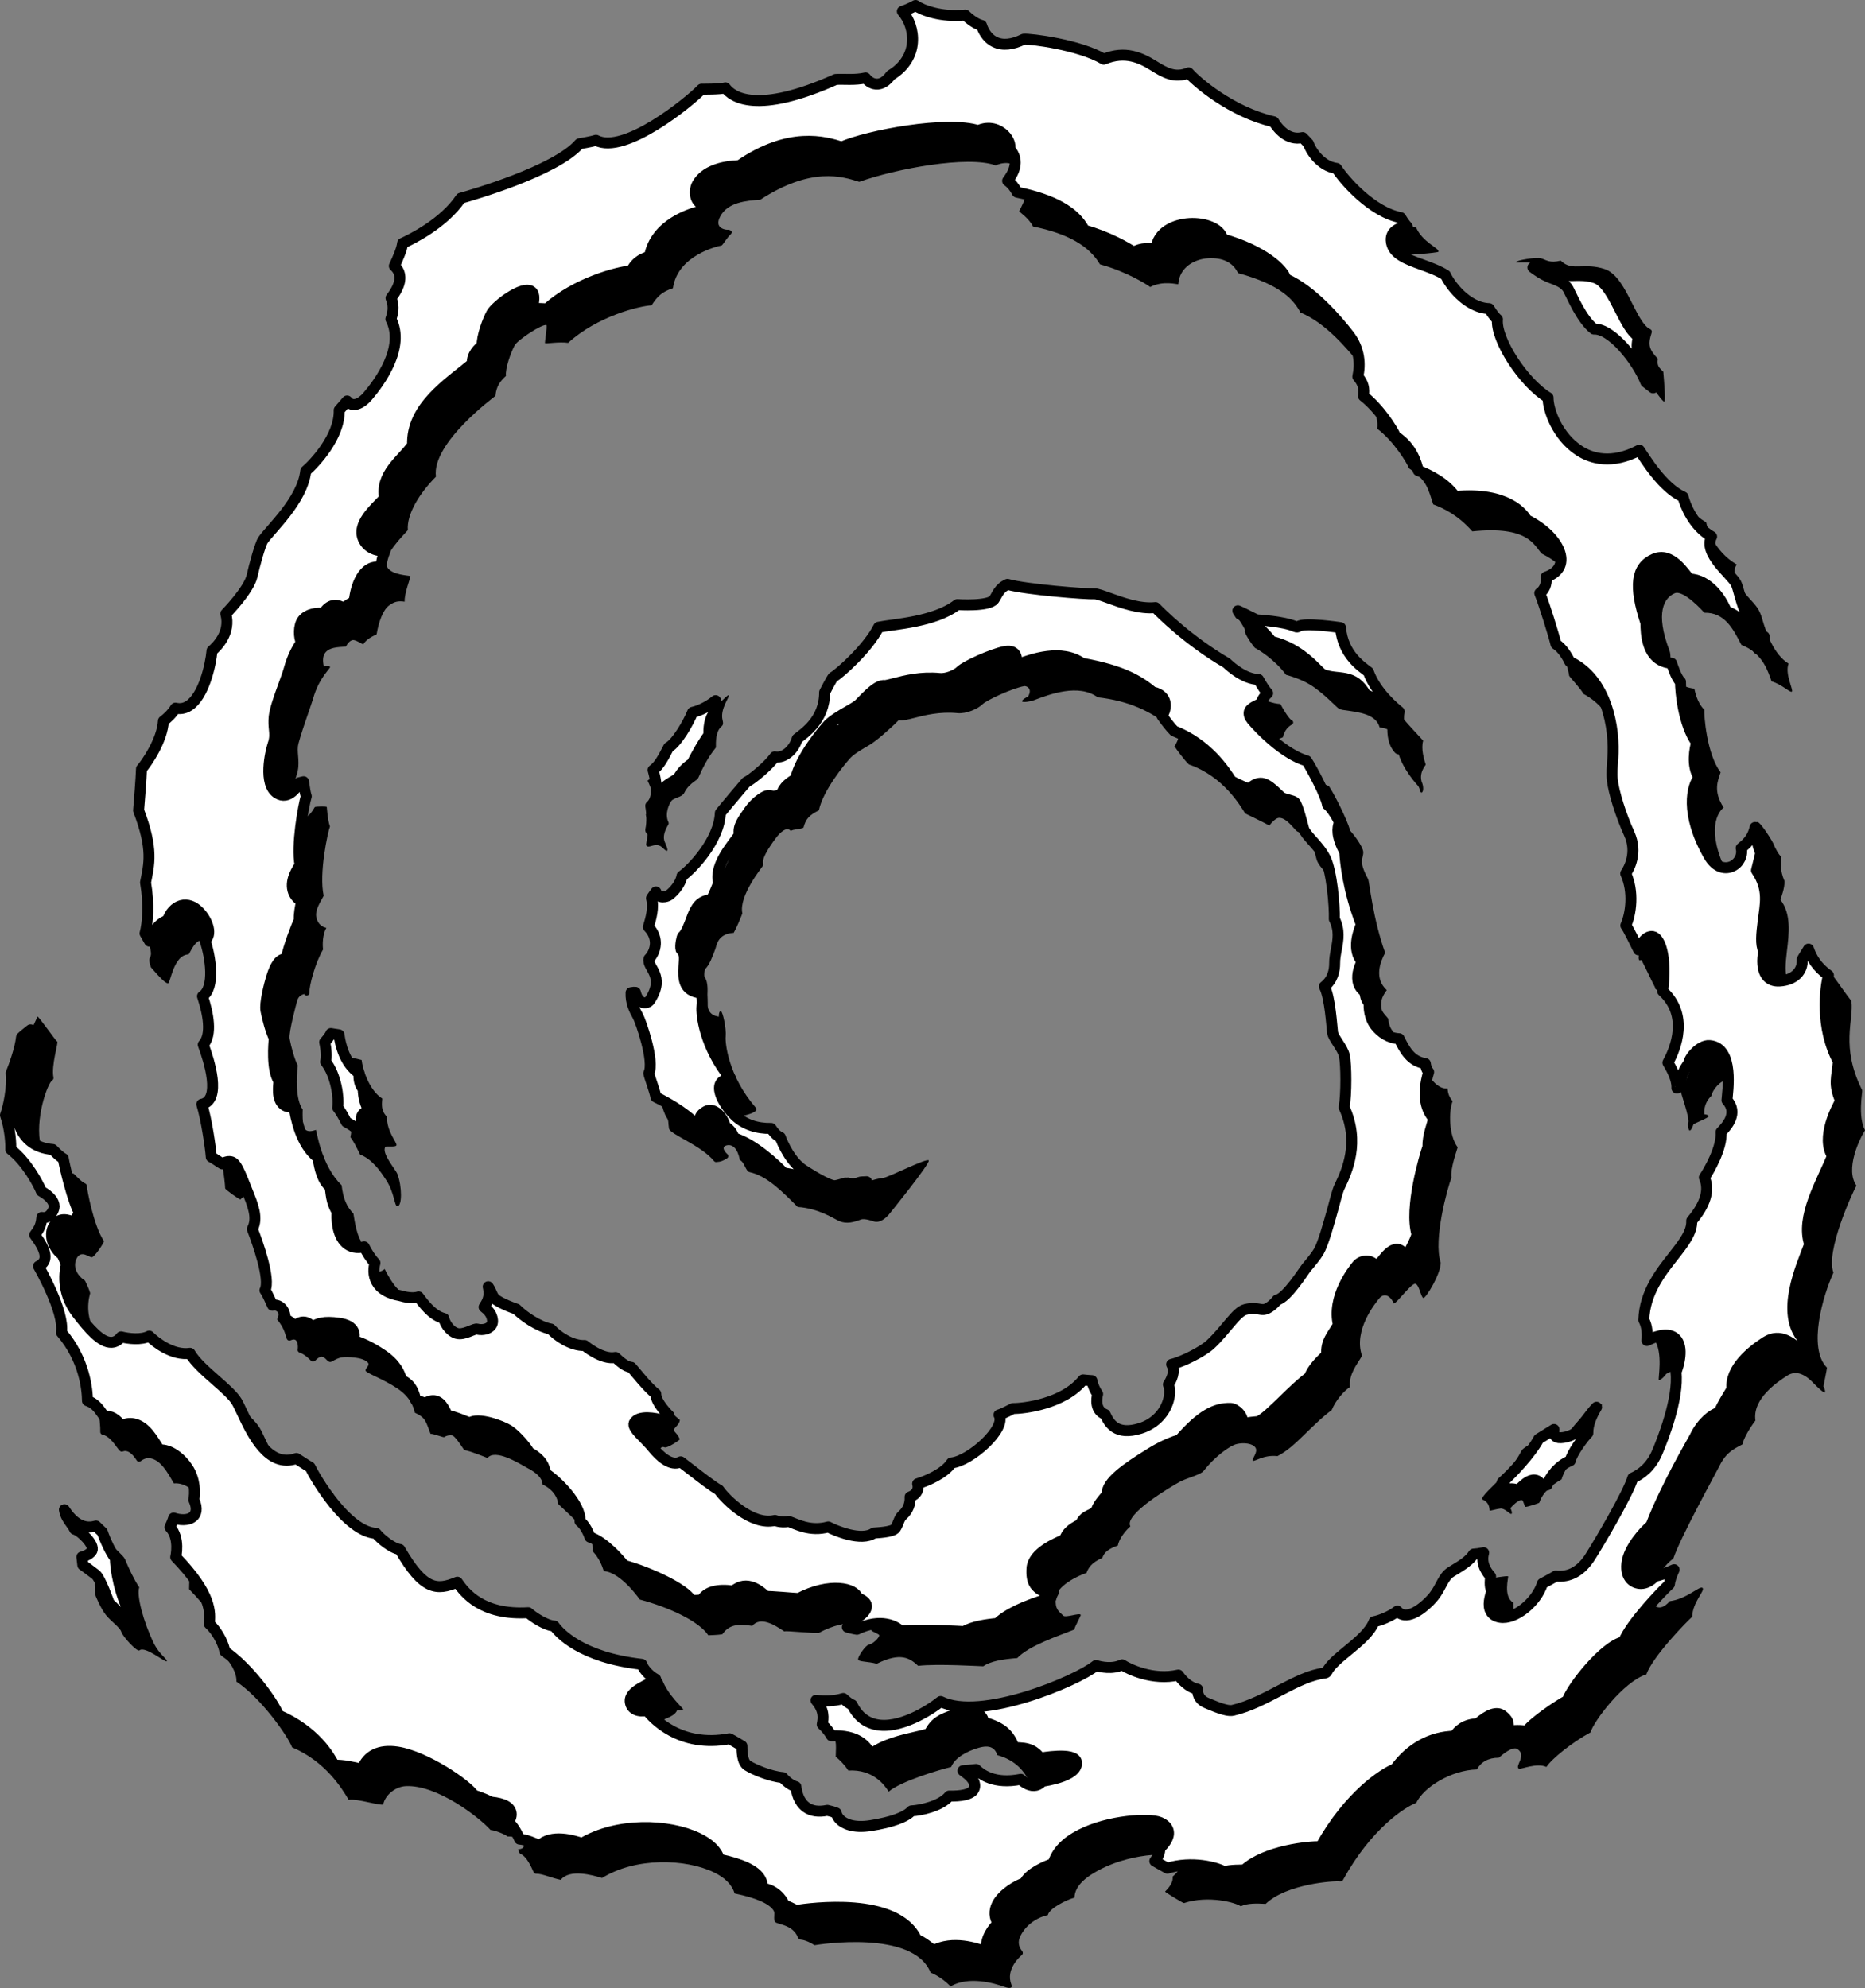 <?xml version="1.0" encoding="utf-8"?>
<!-- Generator: Adobe Illustrator 20.1.0, SVG Export Plug-In . SVG Version: 6.00 Build 0)  -->
<svg version="1.1" id="artwork" xmlns="http://www.w3.org/2000/svg" xmlns:xlink="http://www.w3.org/1999/xlink" x="0px" y="0px"
	 viewBox="0 0 510.087 543.75" style="enable-background:new 0 0 510.087 543.75;" xml:space="preserve">
<rect x="0" y="0" width="510.087" height="543.75" fill="#808080" stroke="none"/>
<g>
	<path d="M180.669,231.45c0.523,0.294,1.52,1.523,1.807,1.223
		c0.286-0.3-0.381-1.699-0.68-2.437c-0.427-1.058-0.327-2.511,0.975-4.669
		c0.122-0.202,0.157-0.456,0.054-0.669c-1.169-2.392,0.342-5.309,0.855-5.89
		c0.765-0.867,2.874-0.943,3.455-2.126c0.836-1.701,1.934-2.518,2.736-3.113
		c0.505-0.377,0.951-0.608,1.183-1.148c2.496-5.843,4.753-8.006,4.749-8.183
		c-0.023-1.399-0.073-4.311,1.419-5.629c0.44-0.389,0.695-0.705,0.41-1.821
		c-0.786-3.07,2.063-6.448,1.638-6.831c-0.364-0.327-4.213,4.837-10.085,6.431
		c-1.453,0.395-2.808,7.83-7.115,10.07c-1.629,3.172-2.464,5.148-4.956,6.863
		c2.341,4.666,1.7,7.958-0.506,9.254c1.452,4.28-0.154,7.99,0.165,8.472
		C177.422,232.231,178.932,230.473,180.669,231.45z"/>
	<path d="M31.199,423.206L31.199,423.206c-0.284-0.301-0.758-0.316-1.06-0.032
		c-0.268,0.252-0.295,0.648-0.103,0.946c-5.199,0.69-7.948-8.027-8.926-7.641
		c-0.706,0.28,5.389,6.037,5.436,8.07c0.03,1.332-3.637,0.194-3.059,0.778
		c0.579,0.583,1.248,3.235,1.355,3.228c0.312-0.019,0.388-0.532,0.483-0.81
		c1.872,0.749,3.082,2.977,3.482,3.687c-0.148,0.316-2.731,1.022-2.856,1.2
		c-0.124,0.178-0.051,3.355,0.27,4.05c0.32,0.694,1.36,3.281,2.727,5.03
		c1.367,1.749,3.869,3.392,4.227,4.637s4.333,5.585,4.967,5.055
		c1.56-1.305,7.206,3.525,7.47,2.974c0.264-0.551-1.99-1.724-3.582-4.99
		c-2.774-5.694-4.767-13.09-3.941-15.216c-1.368-1.982-2.913-5.327-3.611-7.019
		c-0.137-0.332-0.228-0.552-0.292-0.686c-0.275-0.577-1.023-1.31-1.89-2.158
		C31.921,423.94,31.533,423.561,31.199,423.206z"/>
	<path d="M94.463,289.223c-0.501,0.393-0.568,2.143-2.048,3.128
		c0.875,3.633,0.41,5.096,0.127,6.034c4.32,7.112,3.705,10.752,3.292,12.633
		c1.039,1.449,1.392,2.22,2.652,4.771c3.486,1.374,5.683,4.757,7.217,7.11
		c2.094,3.215,2.208,6.96,2.924,7.033c1.399,0.143,1.359-5.473,0.058-8.824
		c-0.5-1.287-4.391-5.656-3.305-7.375c0.237-0.375,2.784,0.134,3.039-0.449
		c0.313-0.714-2.593-3.486-2.607-7.847c-1.689-1.696-1.351-3.563-1.249-4.947
		c-3.77-2.41-5.412-8.321-5.65-10.558C98.573,289.89,94.965,288.83,94.463,289.223z"/>
	<path d="M359.632,177.911c-3.59-1.522-8.771-1.378-10.57-1.853
		c-1.798-0.477-10.466-9.287-12.042-9.343c-0.191-0.231,3.808,5.471,3.495,5.74
		c-0.521,0.45,2.457,4.653,2.788,4.807c0.752,0.349,5.243,3.022,8.445,7.313
		c3.755,1.042,6.104,2.291,7.838,3.543c3.309,2.39,5.892,5.256,6.537,5.672
		c0.645,0.416,1.339,0.397,2.457,0.574c2.808,0.444,7.765,0.888,8.759,4.602
		c3.673,0.319,5.73,3.252,6.291,3.908c0.656,0.768,0.014-0.39-1.499,0.758
		c-0.049,4.578,4.516,10.041,5.613,11.2c0.642,0.677,0.632,1.98,1.008,1.964
		c0.623-0.026,0.679-1.758,0.051-3.027c-0.45-1.773,0.084-3.114,1.145-4.624
		c-0.416-1.303-1.378-4.314-0.7-6.564c-4.929-5.312-7.839-8.29-8.887-11.854
		c-5.002-3.361-13.834-2.936-14.252-9.717C362.424,181.556,363.933,176.315,359.632,177.911z"/>
	<path d="M405.436,410.122c0.131,0.139,1.921,0.514,1.978,3.063
		c0.196,0.084,1.768-0.426,2.963-0.574c1.195-0.147,2.688,1.72,3.015,1.467
		c0.327-0.255-0.155-1.397-0.321-1.559c2.191-2.413,3.072-2.254,3.233-2.193
		c0.356,0.137,0.646,1.686,0.87,1.825c0.223,0.14,3.792-0.949,3.86-1.175
		c0.825-2.74,3.5-4.901,6.078-6.352c0.466-2.039,3.047-6.039,5.268-8.415
		c-0.446-5.027,6.187-11.542,5.75-12.04c-0.438-0.497-2.192,0.902-3.088,2.09
		c-2.408,0.057-6.554,6.544-7.914,8.032c-0.812,0.888-2.962,1.561-4.053,1.444
		c-0.126-0.949,1.444-2.92,1.055-3.413c-0.159-0.202-7.343,3.271-7.92,4.374
		c-2.388,4.565-4.669,6.214-6.122,7.887C408.634,406.256,404.847,409.498,405.436,410.122z"/>
	<path d="M451.33,90.032c-1.71-0.728-3.312-3.886-4.861-6.94
		c-2.098-4.137-4.267-8.415-7.616-9.511c-2.557-0.837-4.611-0.776-6.423-0.722
		c-2.241,0.067-3.86,0.116-5.562-1.583c-3.057,0.758-3.911-0.167-5.337-0.607
		c-1.328-0.41-6.848,0.534-6.882,1.002c-0.035,0.467,4.098-0.387,5.191,0.681
		c4.165,4.068,9.044,5.088,9.796,6.509c0.947,1.792,3.538,8.491,7.658,11.521
		c4.805,0.554,9.747,4.793,13.743,14.185c1.353,1.932,3.752,5.415,4.145,5.282
		c0.392-0.132,0.027-4.754-0.26-8.151c-1.038-1.054-1.854-1.613-1.488-3.55
		c-2.344-2.561-2.829-3.703-1.686-7.192C451.87,90.586,451.688,90.184,451.33,90.032z"/>
	<path d="M466.659,142.888c-6.295-3.686-12.239-12.906-12.46-13.186
		c-8.163,3.24-11.992,3.219-16.479,0.301c-5.533-3.599-15.958-4.59-16.001-7.903
		c-6.88-3.897-19.315-18.356-18.38-22.622c-0.959-0.851,1.575-6.091,0.942-7.541
		c-5.046,0.056-1.592-6.614-2.618-9.458c-2.311-2.02-4.937-2.661-7.335-3.531
		c-3.86-1.402-7.195-2.613-7.332-5.311c-0.125-2.479-4.634-3.917-3.924-3.852
		c0.71,0.065,10.287-0.599,10.368-0.942c0.228-0.964-4.362-2.57-6.126-6.598
		c-7.846-2.284-14.146-6.724-15.656-9.256c-5.54-1.118-7.219-5.337-7.439-6.315
		c-0.04-0.179-2.007-2.32-2.5-2.536c-4.328,0.483-6.765-2.965-7.434-4.133
		C342.086,36.834,330.82,26.804,330.341,26.032c-3.555,1.751-6.06,0.523-9.036-1.325
		c-3.506-2.178-7.477-4.629-13.842-2.106c-6.549-3.597-21.047-5.668-22.821-5.346
		c-2.581,1.569-5.17,1.715-6.894,0.881c-2.349-1.134-3.125-3.125-3.432-5.059
		c-1.342-0.085-3.688-1.409-4.508-2.26c-9.274,0.326-11.524-1.282-14.73-2.859
		c-1.183,1.778-5.343,2.176-5.438,2.45c-0.432,1.238,2.56,1.447,3.412,5.974
		c0.521,2.766-0.236,8.384-5.332,10.987c-0.092,0.047-1.901,2.219-3.029,2.136
		c-1.009-0.074-1.806-1.05-1.983-1.397c-3.538,0.374-8.747,0.08-9.402,0.136
		c-21.532,9.905-28.202,3.885-28.995,2.488c-0.204-0.359-0.66-0.486-1.02-0.284
		c-0.995,0.558-3.704,0.961-6.74,0.45c-4.276,3.117-22.002,17.876-28.099,14.029
		c-0.204-0.129-0.458-0.151-0.682-0.061c-0.91,0.368-4.525,0.965-4.87,1.043
		C154.038,54.5,134.528,59.788,130.363,60.842c-4.428,6.91-15.159,12.031-16.28,12.511
		c-0.678,3.688-2.162,5.841-2.82,7.23c1.335,1.499,1.441,2.185,1.562,2.956
		c0.303,1.927-0.98,3.928-2.609,5.788c1.031,2.045,0.717,4.224,0.159,5.717
		c4.091,6.479-3.577,17.574-6.016,20.414c-1.057,1.231-2.028,1.857-2.663,1.718
		c-0.495-0.109-1.255-1.57-1.541-1.617c-0.286-0.048-3.483,3.581-3.726,3.867
		c-0.363,8.061-6.145,13.875-9.167,16.448c-0.145,6.505-10.12,16.824-11.607,19.052
		c-1.058,1.585-2.784,8.44-3.177,10.238c-0.43,1.96-4.509,7.563-7.134,10.03
		c1.734,5.526-1.996,8.509-3.835,10.341c-0.287,3.881-2.246,12.041-5.675,14.238
		c-0.937,0.6-2.515,0.625-3.567,0.233c-0.596,1.489-2.395,3.216-4.258,4.36
		c-0.092,5.055-4.451,11.924-5.607,13.116c-0.132,0.137-0.569,9.579-1.021,12.227
		c3.894,8.622,0.418,25.055-0.547,28.743c1.35,4.675-0.874,2.185,0.437,6.116
		c2.679,3.108,3.849,4.205,4.61,4.414c0.761,0.209,1.457-7.85,5.729-7.934
		c1.283-2.413,2.072-3.568,3.354-3.925c1.122-0.313,2.316,0.153,3.452,1.349
		c2.181,2.296,3.026,4.981,1.054,5.926c-0.122,0.199-0.144,0.442-0.061,0.66
		c1.916,5.003,2.126,13.532-0.759,14.659c2.062,6.695,2.436,10.668,0.364,14.093
		c0.937,2.483,3.844,10.823,1.921,13.873c-0.39,0.618-0.972,0.952-1.782,1.021
		c-0.365,0.032-0.938,0.298-0.642,1.003c1.855,4.408,3.007,13.069,3.073,15.329
		c0.01,0.344,3.465,2.771,4.157,3.06c1.132-1.245,1.763-0.999,2.155-0.871
		c0.853,0.278,1.292,2.241,2.187,4.145c4.141,8.809,3.723,11.545,2.256,11.983
		c0.118,0.622,5.405,15.354,3.421,17.521c2.235,2.571,2.368,4.793,2.735,5.435
		c0.191,0.334,0.605,0.469,0.956,0.312c0.642-0.286,1.121-0.313,1.421-0.079
		c0.538,0.42,0.702,1.662,0.543,2.572c-0.065,0.37,0.154,0.73,0.513,0.844
		c1.377,0.436,2.754,1.833,3.143,2.251c0.334,0.358,0.92,0.19,1.098,0
		c0.682-0.732,1.303-1.12,1.796-1.121c0.553-0.001,1.017,0.489,1.426,0.922
		c0.652,0.691,1.086,0.565,1.518,0.323c1.677-0.941,2.591-1.505,6.637-0.921
		c1.514,0.218,2.909,0.835,3.193,1.478c0.324,0.734-0.889,1.382-0.758,2.022
		c0.131,0.64,4.814,2.253,8.698,4.859c3.544,2.378,4.428,5.014,4.774,6.629
		c3.002,1.395,2.998,2.4,4.306,5.792c0.751-0.097,3.521,1.052,3.726,0.908
		c0.757-0.533,1.736-0.594,2.207-0.478c0.712,0.176,2.159,2.35,3.28,4.011
		c1.53,0.182,5.883,1.979,6.352,2.155c2.169-2.592,8.625,1.473,10.867,2.709
		c0.514,0.284,4.209,2.073,4.195,4.552c3.283,1.495,4.286,4.207,4.208,5.267
		c4.873,4.514,10.23,9.378,9.501,12.978c1.753,1.853,2.552,3.899,3.04,5.427
		c3.931,0.278,8.236,5.527,9.863,7.791c7.911,2.11,16.101,5.859,18.734,9.775
		c0.259-0.016,2.845-0.082,3.828-0.284c1.806-2.545,4.05-2.936,8.173-2.284
		c2.195-2.607,5.828-0.481,8.739,1.489c0.737-0.202,7.373,0.55,9.486,0.419
		c7.956-4.297,13.785-2.482,14.443-0.575c0.042,0.122,2.076,0.961,2.083,1.21
		c0.022,0.75-1.905,2.492-2.797,2.56c-0.892,0.068-3.161,3.391-2.985,4.08
		c0.176,0.689,2.649,0.501,5.098,1.167c6.553-3.25,9.056-1.531,11.319,0.57
		c5.23-0.618,17.266,0.135,17.817,0.123c1.955-1.381,5.185-1.923,9.291-2.252
		c3.177-3.34,10.685-5.837,15.614-7.792c0.076-0.825,1.865-3.759,1.727-4.023
		c-0.325-0.623-4.121,0.882-4.769,0.229c-1.277-1.288-2.276-1.659-2.052-4.871
		c0.218-3.114,5.732-5.955,8.419-6.819c0.435-1.263,1.346-2.838,4.316-4.11
		c0.564-1.661,1.85-2.529,4.262-3.388c0.33-1.953,2.213-4.21,3.424-5.237
		c-1.935-3.249,11.529-11.12,13.527-12.197c1.999-1.077,5.655-1.895,6.481-2.955
		c2.979-3.819,7.082-6.885,9.061-7.364c1.863-0.452,4.404-0.219,5.163,1.037
		c0.759,1.256-1.212,3.188-0.762,3.529c0.45,0.342,2.932-1.693,6.746-1.264
		c2.688-1.403,4.584-3.165,7.836-6.331c2.437-2.373,4.956-4.825,6.969-6.211
		c1.254-2.959,3.467-5.301,4.985-6.325c-0.227-3.781,1.977-6.125,3.34-8.578
		c-2.432-7.019,3.71-14.492,4.839-15.838c0.659-0.785,2.429-1.545,3.875,1.532
		c0.653,0.099,4.729-5.503,5.834-5.383c1.106,0.119,1.579,3.85,2.261,3.882
		c0.683,0.033,4.756-6.585,4.713-9.682c-2.109-6.265,1.95-20.723,2.941-23.197
		c-0.358-2.648,1.572-7.647,1.698-8.33c-2.481-3.352-2.449-9.877-1.376-12.626
		c-0.933-1.142-1.27-2.031-1.389-3.469c-4.068,0.417-7.096-7.102-7.212-7.324
		c-3.349,0.618-5.052-1.188-6.255-2.691c-1.717-2.146-1.55-5.164-1.448-5.629
		c-1.051-0.937-1.292-3.249-1.352-3.49c-0.049-0.193-1.616-1.624-1.77-2.551
		c-0.31-1.853-0.151-3.091,1.414-5.217c-3.514-3.21-1.801-7.72-0.44-10.204
		c-3.387-9.362-4.323-19.533-4.665-20.164c-2.839-5.232-1.207-5.524-1.329-7.464
		c-0.081-1.296-2.287-4.379-3.566-5.777c-0.866-3.134-4.525-10.325-5.816-12.172
		c-7.725-3.254-13.003-8.793-14.918-11.112c-0.312-0.378-0.469-0.714-0.418-0.897
		c0.115-0.411,2.45-1.219,2.696-1.349c0.204-0.107,0.232-2.186,2.492-3.49
		c0.507-0.292,0.537-0.928-0.132-1.259c-0.243-0.121-1.122-0.946-3.007-4.371
		c-4.369-0.273-8.193-3.402-8.854-4.457c-11.535-6.721-19.831-15.56-19.905-15.642
		c-5.018,0.394-9.051-1.009-12.579-2.287c-2.086-0.755-3.593-1.301-4.537-1.254
		c-2.228,0.113-18.926-1.188-23.594-2.614c-2.251-0.688-4.438,3.857-5.08,4.792
		c-0.753,1.095-5.104,0.936-9.023,0.747c-3.915,2.907-17.897,6.223-22.003,6.305
		c-3.828,6.188-9.453,12.142-12.848,14.01c-0.765,1.119-2.495,4.394-2.638,4.655
		c1.057,4.112-1.348-1.544-5.684,1.785c-0.288,0.22-4.517,9.73-7.427,10.485
		c-0.807,0.21,0.548,4.237,0.356,4.292c-4.205,5.772-9.179,3.308-9.967,3.571
		c-0.136,0.045-2.406,8.589-5.715,12.641c-0.77,8.91-8.335,15.817-10.228,16.9
		c-0.833,3.056-1.981,4.093-3.358,5.122c-0.392,0.292-0.587,0.25-0.65,0.236
		c-0.552-0.12-1.751-2.103-2.235-2.169c-0.485-0.066-2.134,2.823-2.526,3.589
		c0.629,3.41,0.272,5.517-0.717,9.026c1.237,1.138,1.832,2.426,1.768,3.828
		c-0.073,1.615-0.884,2.58-1.689,3.58c-0.143,0.647-0.116,1.954,0.543,2.874
		c2.63,3.668,1.026,8.585-0.376,8.103c-0.685-0.236-0.682-1.677-1.245-2.261
		c-0.565-0.587-1.424-0.588-2.257-0.458c-0.066-0.284-0.298-0.515-0.604-0.568
		c-0.409-0.069-0.796,0.206-0.865,0.614c-0.686,4.041,0.941,6.941,1.913,8.675
		c1.133,2.022,4.216,12.503,2.896,14.287c-0.111,0.151-0.163,0.339-0.143,0.526
		c0.148,1.394,0.937,3.539,1.486,4.291c0.549,0.751,0.312,1.324,0.574,2.898
		c0.264,1.585,8.729,4.525,12.313,8.897c0.151,0.184,0.381,0.286,0.618,0.273
		c1.231-0.062,1.948-0.388,2.914-1.007c0.496-0.317,0.495-0.834,0.095-1.19
		c-0.941-0.842-1.624-2.064-0.07-2.39c1.554-0.326,2.927,0.947,3.502,4.014
		c1.365,0.659,1.54,3.075,2.682,3.323c4.792,1.042,9.019,5.415,13.139,9.53
		c5.847,0.387,9.945,3.277,11.407,3.888c2.056,0.858,4.042,0.25,5.9-0.447
		c1.031-0.386,3.257,0.45,3.575,0.542c1.651,0.479,3.231-0.962,4.026-1.864
		c0.177-0.2,11.284-13.929,10.945-14.824c-0.338-0.896-11.235,4.776-12.668,4.806
		c-1.658,0.035-6.885,1.925-7.427,2.184c-0.674,0.322-5.043,0.216-5.679,0
		c-0.635-0.215-4.626-1.1-5.242-0.874c-0.506,0.185-3.938-2.277-4.805-2.185
		c-1.303,0.139,4.812,1.916,1.311-0.436c-3.502-2.353,0.477-1.753,0.216-2.667
		c-0.076-0.265-0.291-0.468-0.561-0.526c-0.905-0.198-1.761-1.534-2.221-2.252
		c-0.144-0.224-0.395-0.355-0.661-0.345c-3.775,0.146-6.861-0.874-9.169-3.031
		c-2.571-2.402-3.491-5.559-3.721-6.938c0.434-0.136,4.419-0.913,3.277-2.233
		c-7.506-8.677-8.38-17.686-8.193-19.453c0.215-2.044-0.794-6.865-1.332-6.897
		c-0.538-0.032-0.567,1.279-0.531,1.502c-5.577-0.753-1.565-7.505-3.924-10.891
		c-0.155-0.611-0.017-1.38,0.137-2.094c1.167-1.073,2.056-3.448,2.842-5.576
		c0.349-0.944,0.597-4.131,4.997-4.372c0.732-1.229,1.906-4.068,2.372-5.315
		c-1.071-4.776,5.464-12.702,5.649-13.062c0.092-0.18,0.107-0.389,0.043-0.581
		c-0.569-1.692,3.108-6.468,3.463-6.946c1.222-1.647,3.01-3.252,4.101-1.961
		c0.674-0.52,2.409-0.365,3.46-0.899c0.647-2.488,1.617-3.407,4.217-4.75
		c1.098-5.424,7.194-12.81,8.644-14.348c1.073-1.138,3.376-2.47,5.225-3.54
		c1.663-0.962,5.563-4.309,7.948-6.75c1.141,0.182,2.581-0.192,4.109-0.585
		c2.994-0.771,7.095-1.826,11.973-1.351c2.363,0.231,5.524-1.109,6.883-2.457
		c1.081-1.071,7.94-4.274,11.323-4.922c0.631-0.122,2.417,0.593,1.102,2.848
		c-0.432,0.158-1.749,0.913-1.633,1.311c0.114,0.397,2.317,0.039,3.232-0.309
		c4.268-1.62,12.21-4.635,17.46-0.794c8.368,0.933,14.544,3.796,19.585,7.975
		c2.585,0.463,3.492,2.144,1.407,5.422c0.648,1.012,2.816,3.939,3.959,4.972
		c9.483,3.266,14.097,11.395,15.366,13.376c0.055,0.085,4.263,2.02,6.614,3.326
		c0.73-0.981,1.851-2.074,2.62-2.107c2.102-0.093,4.164,3.161,4.977,3.697
		c0.614,0.405,3.049,0.892,3.387,1.165c0.46,0.371,1.779,5.954,1.948,6.532
		c0.355,1.217,1.423,2.414,2.66,3.798c1.154,1.292,2.463,2.757,3.313,4.417
		c1.669,3.258,2.514,13.029,2.355,16.169c1.567,2.706,1.057,5.419,0.582,7.946
		c-0.246,1.308-0.5,2.66-0.489,4.062c0.02,2.469-0.41,4.671-2.982,5.524
		c2.037,4.686,2.366,13.258,2.437,13.661c0.264,1.493,2.831,5.512,3.329,6.674
		c0.77,1.797,0.536,9.678-0.197,13.464c4.449,10.457-0.399,20.157-1.062,21.032
		c-0.663,0.875-1.082,3.28-1.901,6.224c-1.184,4.251-2.658,9.543-3.765,11.466
		c-0.656,1.138-4.637,5.907-5.009,6.443c-0.184,0.266-2.403,5.331-6.126,6.456
		c-0.603,0.915-1.82,1.948-2.606,2.213c-0.195,0.065-3.343-0.461-5.39,0.057
		c-2.186,0.554-9,8.781-10.25,9.95c-3.922,3.668-9.34,4.586-11.429,6.126
		c1.573,2.104,0.524,3.848-0.513,5.449c1.367,1.79,0.56,3.061-0.139,4.984
		c-0.494,1.357-2.111,4.66-6.458,6.022c-5.577,1.746-7.333-0.307-7.98-3.277
		c-2.408-0.639-9.319-0.086-9.297-0.392c-0.931-1.224-4.072-5.525-4.242-5.656
		c-0.17-0.13-3.989-2.055-5.184-2.357c-7.559,7.839-5.331,5.896-7.224,6.07
		c-3.713,1.96-7.11,2.478-7.104,2.892c0.004,0.414,1.39,0.715,1.681,0.683
		c-0.253,4.886-8.7,10.78-12.514,11.541c-3.015,4.067-6.891,5.309-10.301,6.212
		c-0.111,0.216,0.388,1.824,0.19,2.218c-0.282,0.564-1.849,1.24-2.304,1.316
		c0.536,2.922-0.598,4.157-1.304,4.78c-0.892,0.786-1.936,3.434-2.212,3.862
		c-0.341,0.526-3.603,0.521-5.061,0.71c-1.887,1.657-5.509,1.977-11.597-1.651
		c-5.568,1.431-9.207-0.383-11.081-1.561c-1.57,0.785-3.158,0.392-4.141-0.275
		c-5.656,1.582-12.079-4.731-14.351-8.102c-1.195-0.548-10.167-7.493-10.797-7.934
		c-0.257-0.18-0.638-0.226-0.857-0.001c-2.362,2.403-4.665-1.581-6.167-3.382
		c-1.5-1.801-5.091-4.04-4.718-5.302c0.383-1.297,1.053-2.143,1.809-1.764
		c0.756,0.378,4.109-1.937,4.189-2.131c0.079-0.196-0.584-1.354-1.173-1.923
		c-1.233-1.192,0.983-1.543,1.227-3.407c-2.374-1.968-5.627-5.104-7.374-7.67
		c-2.036-0.182-3.381-1.473-5.225-3.002c-2.424,0.712-5.129-1.129-7.795-3.101
		c-3.384,0.058-7.589-2.644-8.92-4.288c-3.813-0.946-7.314-3.084-9.744-5.646
		c-1.042-0.353-3.638-1.288-5.258-2.37c-0.357-0.239-1.75-3.451-3.1-4.909
		c-1.168-1.262-3.924-1.459-4.209-1.11c-0.51,0.626,1.356,0.559,1.772,1.314
		c2.485,4.515,0.549,5.92-0.885,8.583c1.915,0.555,3.536,2.954,2.784,3.577
		c-0.457,0.378-1.493,0.467-2.08,0.29c-0.812-0.245-1.74,0.132-2.722,0.531
		c-1.471,0.597-2.773,1.245-4.161-0.221c-0.822-0.869-1.233-1.928-1.203-2.329
		c0.029-0.394-0.253-0.743-0.644-0.798c-2.563-0.358-6.745-5.752-6.947-5.985
		c-0.264-0.307-0.725-0.348-1.04-0.093c-0.999,0.809-7.988,0.101-9.879-3.323
		c-0.903-1.635-0.903-3.581-0.416-5.193c-1.171-0.991-3.076-4.173-3.667-5.554
		c-2.057,1.54-3.6,0.686-4.62-0.251c-2.046-1.88-2.14-6.279-1.89-7.419
		c-1.391-2.114-1.956-7.011-2.053-7.463c-1.924-2.049-2.766-4.008-3.244-7.798
		c-5.629-5.406-6.835-15.016-7.025-15.13c-1.699,0.617-2.419,0.294-2.876-0.05
		c-0.97-0.73-0.741-5.234-0.74-5.516c-1.961-2.739-1.747-8.726-1.336-12.036
		c-0.814-1.48-1.817-4.989-2.243-7.339c-0.311-1.717,2.018-10.182,2.018-10.182
		c0.359-1.39,1.061-1.748,1.955-2.053c0.117,0.275,0.391,0.467,0.709,0.457
		c0.414-0.012,0.74-0.357,0.728-0.771c-0.058-1.963,1.603-8.24,3.744-11.841
		c-0.196-1.36-0.122-4.202,0.894-5.914c-1.776-0.34-2.439-1.736-2.695-2.705
		c-0.559-2.108,1.103-4.387,1.969-6.081c-1.357-6.126,1.165-17.601,1.723-18.957
		c-0.672-1.788-0.832-5.087-0.87-5.314c-0.036-0.217-2.776-0.157-3.254-0.013
		c-0.18,0.054-1.803,3.963-4.521,2.945c-2.841-1.064-1.542-8.556-0.478-11.7
		c1.04-3.074,0.115-5.575,0.348-7.785c0.201-1.907,3.759-11.674,4.099-12.911
		c1.712-6.23,5.065-8.554,4.672-8.925c-0.301-0.284-1.6-0.132-1.676-0.048
		c-0.392-1.709-0.25-2.996,0.43-3.827c1.115-1.364,3.164-1.473,5.584-1.612
		c0.577-1.064,1.202-1.664,1.86-1.785c0.838-0.155,2.692,1.196,2.92,1.15
		c1.012-1.702,3.292-2.495,3.631-2.711c0.584-3.412,1.712-6.723,3.505-7.984
		c1.382-0.972,2.358-1.227,4.173-0.966c-0.161-2.176,1.688-6.72,1.565-6.967
		c-0.122-0.249-5.163-0.177-6.408-2.591c-1.453-2.815,4.393-8.492,5.715-10.015
		c-0.386-4.207,3.092-10.009,7.68-14.612c-1.258-9.208,16.094-21.909,16.271-22.097
		c0.258-2.722,1.317-4.002,2.885-5.473c-0.298-1.88,1.377-6.561,2.398-8.381
		c0.842-1.502,7.446-5.814,8.638-5.525c0.335,0.373-0.523,4.788-0.336,4.969
		c0.187,0.182,3.876-0.46,6.302-0.097c8.002-7.313,19.526-10.085,22.819-10.268
		c1.638-2.53,2.891-3.699,5.837-4.676c1.267-8.974,12.099-11.45,13.329-11.703
		c0.267-0.055,1.4-2.039,2.423-2.992c0.979-0.91-0.393-1.31-0.568-1.296
		c-0.854,0.064-2.025-0.272-2.511-1.021c-0.519-0.801-0.125-1.898,0.298-2.678
		c2.077-3.83,7.085-4.257,10.934-4.518c13.948-9.081,22.473-6.353,27.053-4.887
		c9.946-3.562,29.727-7.282,37.327-4.495c3.508-1.598,5.733,0.163,6.307,0.744
		c0.976,0.985,1.387,2.313,1.15,3.497c2.624,2.543-1.074,8.074-1.032,8.291
		c0.042,0.217,2.718,1.967,3.783,4.189c9.668,1.93,15.387,5.385,18.314,10.344
		c7.146,1.926,12.736,5.431,13.736,6.195c3.635-1.89,7.49-0.63,7.681-0.773
		c0.299-4.677,4.52-6.878,8.162-7.094c3.962-0.235,6.796,1.152,8.17,4.059
		c11.871,3.225,15.287,7.448,17.084,10.789c7.018,2.916,12.567,9.827,15.561,13.264
		c3.673,4.216,4.694,10.698,3.605,12.47c1.645,1.955,2.048,3.919,1.829,6.044
		c4.507,3.39,8.156,9.406,8.698,10.854c5.088,3.419,5.168,5.607,6.618,9.846
		c2.664,0.977,6.814,2.927,10.672,7.374c15.21-1.561,16.815,3.657,18.974,6.074
		c8.109,4.061,8.418,8.714,8.479,10.501l0.008,0.216c0.046,1.094-2.019,2.097-3.33,2.471
		c0.041,3.413-0.63,4.746-2.307,5.018c-0.077,0.191,4.338,12.173,4.682,15.211
		c0.028,0.245,3.478,3.886,3.862,4.937c9.056,4.784,10.726,15.261,11.407,19.415
		c0.517,3.151-0.231,9.724,0.037,12.238c0.379,3.556,2.42,10.086,4.749,15.193
		c2.343,5.138-0.686,9.294-1.039,9.751c2.946,9.751,3.047,8.514,0.871,11.937
		c-0.52,0.817-1.598,5.289-0.173,4.233c0.601,0.887,3.342,6.85,3.758,7.475
		c-0.142,0.923,1.656,1.04,2.07,1.017c0.414-0.024-0.151-5.415,2.144-5.383
		c2.294,0.032,1.868,10.821,1.342,13.576c7.865,6.633,3.922,14.749,1.465,19.074
		c-0.135,0.238,2.558,7.579,2.08,8.788c-0.17,0.431-0.007,2.145,0.408,2.144
		c0.414-0.001,0.853-1.253,0.987-1.593c0.015-0.037,0.03-0.078,0.045-0.116
		c0.783-0.499,4.246-1.807,4.155-2.211c-0.09-0.404-1.087-0.522-1.19-0.498
		c0.008-0.108-0.485-2.774,1.99-5.141c0.186-1.574,2.555-4.33,4.293-4.195
		c4.404,0.345,4.417,9.301,3.131,13.791c2.478,2.463,2.518,5.29-1.147,7.557
		c-0.133,1.977-0.842,8.311-4.726,12.707c1.032,6.003-0.833,8.748-3.518,12.2
		c0.302,2.626-1.998,5.545-4.662,8.926c-1.798,2.282-7.165,10.144-7.556,13.49
		c-0.122,1.043-0.885,1.208-1.598,2.085c2.692,3.718,0.995,11.182,1.372,11.251
		c0.548,0.1,1.926-1.463,1.96-1.668c3.463-1.86,5.399-1.65,6.499-0.612
		c1.994,1.884,1.028,5.443-0.308,8.037c0.912,6.809-3.589,18.097-4.991,21.394
		c-1.636,3.848-4.292,5.592-6.233,6.377c-3.668,8.087-8.864,17.083-11.983,21.995
		c-2.243,3.534-4.957,5.024-8.298,4.557c-0.683-0.096-4.676,2.168-4.857,2.83
		c-1.317,4.826-6.926,9.003-9.995,8.483c-0.714-0.122-3.039-1.841-1.108-6.338
		c-0.534-0.561-0.509-3.867-0.495-4.149c-2.905-1.681-1.262-7.016-1.448-7.227
		c-0.186-0.21-5.428,0.602-5.551,0.86c-0.738,1.558-5.566,4.47-5.886,4.674
		c-1.231,0.789-2.137,2.342-3.095,3.987c-0.598,1.025-1.215,2.083-1.93,2.993
		c-1.599,2.034-4.828,4.743-6.73,4.539c-0.349-0.037-1.566-1.371-1.804-1.412
		c-0.238-0.042-3.484,2.741-7.272,3.331c-2.417,4.497-4.544,5.702-7.543,8.164
		c-2.443,2.006-4.743,3.908-5.86,5.872c-3.009,0.48-7.383,2.598-12.008,4.84
		c-4.552,2.207-9.259,4.49-12.915,5.337c-1.031,0.239-5.557-1.649-6.122-1.86
		c-1.746-0.652-1.944-1.669-1.836-3.595c-2.575-0.207-4.551-2.249-5.662-3.982
		c-9.88,0.392-12.803-1.259-14.958-2.466c0.177-0.151,0.789-1.259,0.488-1.543
		c-0.302-0.284-3.193,2.878-9.717,1.259c-4.089,3.807-31.949,9.078-45.674,4.517
		c-2.453,2.064-13.425,6.512-14.821,9.021c-1.215,2.185-3.109,0.33-4.324-2.335
		c-0.098-0.215-2.303-1.624-2.906-2.191c-7.738,1.793-12.513-0.617-12.776,0.154
		c-0.263,0.77,2.303,1.535,2.384,1.607c3.226,2.929,2.673,3.599,2.621,7.555
		c1.116,0.944,2.323,2.092,3.446,3.801c6.771-0.415,9.962,4.016,11.035,5.773
		c3.187-2.809,14.003-6.041,17.082-6.75c1.031-2.515,4.26-4.296,7.49-5.229
		c3.23-0.932,4.477,0.087,5.187,2.007c4.081,1.097,7.11,3.684,8.573,7.126
		c3.677-0.054,6.688,1.171,7.529,3.079c3.591-1.073,8.884-1.436,9.024-0.033
		c0.14,1.402-2.261,2.566-8.413,3.541c-0.679,1.061-2.627,2.741-4.712-0.6
		c-7.398,1.599-10.777-0.997-12.76-2.765c-4.085,0.976-7.229,0.023-7.354,0.501
		c-0.125,0.478,1.316,1.335,1.951,1.431c1.501,0.964,3.751,2.99,3.4,4.267
		c-0.172,0.626-2.251,1.224-5.764,1.098c-2.818,2.909-8.726,4.297-10.682,4.294
		c-2.009,1.363-2.922,2.59-10.692,3.822c-4.485,0.712-7.513,0.806-8.021-3.092
		c-1.031-0.413-2.009-0.786-3.448-1.101c-3.849,1.462-7.15-0.318-7.759-6.041
		c-2.271,0.129-2.706-1.424-3.605-2.601c-5.142-0.529-8.248-2.38-9.811-3.371
		c-0.837-0.53-1.062-2.807-0.853-3.394c1.129-1.75-0.197-1.822-0.951-2.13
		c-0.754-0.309-2.552-1.564-3.524-2.005c-12.623,2.781-21.312-6.487-22.06-7.544
		c-2.3,0.029-4.264-0.343-3.869-1.638c0.958-3.138,5.138-2.665,6.191-5.139
		c0.334,0.1,1.579,0.021,1.64-0.249c0.061-0.27-4.259-3.914-5.826-8.33
		c-13.217-1.572-21.593-4.463-24.083-7.96c-1.671,0.134-5.81-2.68-7.101-3.942
		c-11.842,0.98-15.941-4.057-19.812-8.158c-6.678,4.345-10.979-4.107-14.895-8.851
		c-1.55,0.028-5.02-1.556-6.468-4.674c-7.172,0.056-16.572-14.682-17.585-17.184
		c-0.079-0.195-3.141-1.566-4.775-3.191c-6.574,2.665-11.211-6.217-13.732-11.604
		c-0.589-1.259-1.098-2.348-1.54-3.082c-1.131-1.878-3.523-3.979-6.056-6.205
		c-2.845-2.5-5.789-5.085-6.95-7.37c-6.684,0.334-10.175-3.441-11.524-5.005
		c-0.263-0.306-0.721-0.348-1.036-0.096c-1.577,1.261-5.679,0.725-7.425,0.173
		c-0.326-0.104-0.68,0.027-0.861,0.317c-0.515,0.821-1.078,1.236-1.721,1.268
		c-2.388,0.12-6.13-4.699-8.142-7.289c-3.703-4.767-3.551-9.372-2.655-12.67
		c-0.251-0.979-0.933-2.441-1.407-3.401c-2.543-1.661-3.343-4.162-2.226-6.19
		c1.249-2.266,3.401-0.101,4.108-0.21c0.707-0.109,2.921-3.32,3.316-4.378
		c-2.938-4.353-4.674-14.398-4.713-15.169c-0.016-0.292-0.199-0.55-0.471-0.658
		c-0.849-0.34-2.163-1.703-2.949-2.518c-0.13-0.136-0.308-0.217-0.496-0.228
		c-4.636-0.268-7.543-2.725-8.639-7.302c-1.804-7.53,1.885-17.409,3.083-18.108
		c0.282-0.165,0.418-0.492,0.354-0.812c-0.665-3.3,1.43-9.698,1.035-9.822
		c-0.395-0.126-5.273-7.222-5.397-6.787c-0.458,0.95-5.679,12.075-6.116,12.669
		c-0.336,3.159,1.014,10.422-1.311,14.416c0.381,3.259,3.517,3.871,2.172,8.046
		c1.473,4.307,8.237,7.659,8.849,11.415c4.381,3.172,0.663,8.5,1.137,9.906
		c2.402,1.149-3.422,2.986-3.42,3.397c0.003,0.625,2.929,4.324,1.747,3.495
		c-0.237-0.166,1.637-1.969,1.659-1.331c0.076,2.186-1.904,5.092-2.028,5.299
		c2.856,4.126,2.936,6.091,2.729,6.734c-0.196,0.613-2.185,1.319-2.272,1.526
		c3.814,6.707,7.121,13.549,7.038,19.487c6.654,7.593,7.028,16.082,6.983,18.503
		c-0.007,0.365,0.251,0.683,0.61,0.751c1.629,0.309,2.952,2.1,4.015,3.539
		c0.567,0.769,0.955,1.284,1.498,1.062c1.216-0.495,2.474,0.306,3.847,2.45
		c0.348,0.543,0.966,0.286,1.093,0.188c0.896-0.699,1.779-0.95,2.7-0.767
		c2.754,0.546,4.578,3.679,6.348,6.85c3.256-0.304,6.113,2.4,7.57,4.657
		c1.958,3.035,1.673,6.582,1.399,7.692c0.741,1.839,1.019,2.952,0.301,3.597
		c-1.73,1.557-3.572-1.054-4.985-0.595c-0.36,0.117-0.656,0.751-0.661,1.021
		c-0.015,0.82-1.142,3.202-1.243,3.472c-0.1,0.268-0.04,0.568,0.156,0.775
		c2.327,2.479,1.656,4.752,1.653,8.311c9.743,9.96,10.126,15.488,8.935,18.032
		c2.178,1.297,4.19,5.035,3.997,7.259c6.698,4.427,14.084,14.896,15.232,17.977
		c9.106,3.818,13.634,11.234,15.484,14.354c2.198-0.421,8.605,1.691,9.445,1.257
		c0.441-2.394,3.164-4.859,6.171-5.008c8.521-0.421,19.995,8.456,23.189,12.005
		c0.909-0.003,3.826,1.088,4.64,1.762c1.949-0.096,4.397,0.982,4.507,1.848
		c0.085,0.664,0.034,1.633-1.614,1.658c-0.005,0.313,0.36,1.169,0.651,1.284
		c1.646,0.649,2.85,3.337,3.569,4.944c0.124,0.279,0.414,0.471,0.72,0.459
		c1.573-0.06,4.235,1.187,6.712,1.677c2.45-3.078,8.712-1.303,11.289-0.504
		c9.222-5.715,22.771-5.292,30.545-1.582c3.081,1.47,4.987,3.396,5.735,5.809
		c5.973,1.232,9.572,2.832,10.698,4.756c0.413,0.706-0.183,2.162,0.337,2.977
		c0.52,0.817,4.771,0.617,6.249,4.267c0.13,0.321,0.348,0.594,0.694,0.615
		c0.671,0.04,2.189,0.415,3.832,1.54c1.102-0.183,27.047-4.355,31.776,7.493
		c2.241,0.861,4.548,2.752,5.442,3.771c4.97-2.914,11.935-0.893,14.633,0.084
		c0.936,0.339,2.531,0.763,2.005-0.615c-1.605-4.208,2.412-7.662,2.876-8.042
		c0.318-0.26,0.366-0.728,0.109-1.049c-0.996-1.242-1.204-2.495-0.635-3.83
		c1.287-3.015,4.309-5.331,7.632-6.05c0.409-1.863,5.033-4.138,7.294-4.784
		c0.069-3.421,3.501-5.917,7.373-7.89c8.602-4.38,21.311-5.062,21.834-1.96
		c0.143,0.85-0.265,2.258-2.367,4.118c0.167,1.241-0.519,2.542-2.064,4.081
		c0.077,0.24,4.975,3.205,5.162,3.144c6.755-2.206,14.276-0.098,15.536,0.883
		c1.835-0.878,4.261-0.799,6.816-0.671c5.727-5.473,18.707-6.358,20.376-6.125
		c0.308,0.043,0.612-0.109,0.761-0.382c7.783-14.173,17.105-20.037,20.04-21.101
		c2.046-4.295,9.515-8.951,16.582-9.151c1.097-2.001,3.104-3.217,6.017-3.201
		c2.355-2.117,4.185-2.943,5.029-2.401c2.783,1.787-0.82,4.712,0.467,5.402
		c0.465,0.25,4.934-1.729,7.512-0.486c1.487-2.273,7.093-6.771,12.066-9.451
		c0.76-2.907,9.026-13.933,15.278-15.863c1.754-5.006,11.421-14.828,12.522-15.744
		c0.11-4.065,3.606-7.183,2.844-7.902c-0.762-0.719-4.233,3.009-8.952,3.617
		c-1.41,1.603-3.116,2.451-4.417,0.899c-1.676-1.998,0.474-8.824,5.383-12.579
		c1.914-5.754,11.66-23.386,12.292-24.704c1.934-4.039,3.648-4.958,6.6-6.495
		c0.253-1.404,1.783-4.204,3.557-6.531c-0.88-5.884,5.835-10.446,8.685-12.272
		c2.691-1.724,5.27-0.015,7.306,2.16c0.597,0.638,2.586,2.591,2.94,2.406
		c0.353-0.185-0.248-1.539-0.324-1.639c0.054-0.491,0.871-4.238,0.956-5.114
		c-5.313-5.347-1.134-19.678,1.777-25.994c-2.224-5.704,5.144-21.779,6.28-23.787
		c-3.15-4.496,0.829-12.766,2.35-15.144c-2.044-3.886-0.614-10.631-0.776-10.956
		c-6.034-12.071-2.229-19.11-2.956-24.401c-3.573-4.662-5.16-7.567-5.93-7.49
		c-0.769,0.077-1.364-2.327-1.47-1.488c-0.106,0.838-2.551,5.396-2.541,5.505
		c0.111,1.389-0.124,2.396-0.718,3.079c-1.427,1.639-4.875,2.307-6.267,0.633
		c-1.018-1.226-1.188-3.465-0.579-6.317c-0.746-1.271-0.511-4.41-0.134-7.513
		c0.587-4.824,1.238-10.269-1.763-14.1c0.138-0.521,1.252-3.32,1.096-5.172
		c-1.252-2.745-1.114-5.7-0.799-6.591c-0.773-0.396-1.759-2.569-1.962-2.943
		c-0.012-0.646-3.872-6.73-4.657-6.568c-0.785,0.163,1.554,9.622-4.242,14.61
		c0.143,2.641,2.99,3.523,1.804,4.107c-1.568,0.771-3.255-0.083-4.511-2.288
		c-7.203-12.643-4.458-18.604-2.261-20.385c-2.983-4.545-1.545-7.438-0.827-9.637
		c-3.783-4.884-4.591-15.661-4.454-17.083c-2.181-2.196-2.602-5.458-2.745-5.782
		c-8.227-1.099-5.825-7.887-6.779-10.381c-4.001-10.459-1.459-14.458,1.401-15.712
		c2.439-1.069,7.919,5.095,8.124,5.317c5.667-0.112,7.896,4.533,10.136,8.796
		c6.104,2.352,7.406,7.785,8.254,9.973c2.9,0.873,5.02,3.152,5.55,2.813
		c0.529-0.338-2.006-4.875-0.898-7.664c-4.052-2.45-6.161-8.554-7.137-11.947
		c-0.675-2.347-1.195-3.307-3.116-5.362c-2.487-2.66-6.001-7.199-3.903-9.769
		C468.7,150.709,466.903,144.357,466.659,142.888z"/>
	<path d="M134.871,499.549c-0.006-0.018-0.017-0.039-0.023-0.057
		C134.856,499.512,134.864,499.53,134.871,499.549z"/>
	<path style="fill:#FFFFFF;stroke:#000000;stroke-width:3;stroke-linecap:round;stroke-linejoin:round;" d="M177.975,220.425
		c2.582-2.156,1.318-7.425,0.652-9.814c1.63-1.171,2.764-3.317,4.242-6.194
		c2.248-1.223,5.476-6.83,6.559-9.58c2.031-0.43,4.649-1.817,6.297-3.199
		c-0.223,1.227-0.201,2.326-0.185,3.034c0.001,0.049,0.002,0.091,0.003,0.136
		c-1.651,1.728-1.697,4.636-1.675,6.258c-1.612,2.071-4.159,6.794-4.567,7.715
		c-1.573,1.039-2.953,2.427-3.823,4.089c-0.794,0.452-3.023,1.78-3.436,2.247
		c-0.868,0.983-1.512,5.09-1.145,6.833c-1.218,2.149-1.336,3.892-1.076,5.163
		c-0.595-0.095-1.212-0.108-1.786-0.109c-0.016-0-0.03-0-0.045,0
		C178.459,224.947,178.284,222.064,177.975,220.425z"/>
	<path style="fill:#FFFFFF;stroke:#000000;stroke-width:3;stroke-linecap:round;stroke-linejoin:round;" d="M27.994,419.057
		c0.673,2.017,2.305,5.657,3.585,7.196c-0.136,2.354,1.199,10.571,4.611,16.273
		c-1.014-0.529-2.016-0.82-3.026-0.648c-0.208-0.221-2.432-2.742-3.275-3.276
		c0,0-2.466-7.026-3.745-7.939c-0.244-0.175-2.901-2.222-3.493-2.583
		c-0.06-0.411-0.212-1.902-0.256-2.218c1.132-0.29,2.334-0.911,2.745-1.73
		c0.833-1.657-3.156-5.492-4.707-5.847c-0.281-0.592-0.665-1.129-1.064-1.682
		c-0.737-1.018-1.49-2.061-1.75-3.669c1.75,2.72,4.602,5.661,8.63,4.446l0,0
		C26.882,418.001,27.478,418.603,27.994,419.057z"/>
	<path style="fill:#FFFFFF;stroke:#000000;stroke-width:3;stroke-linecap:round;stroke-linejoin:round;" d="M98.157,293.503
		c-0.049,1.304,0.095,3.201,1.171,4.284c0.058,2.393,0.636,4.481,1.704,6.146
		c-0.881,0.045-1.525,0.377-1.918,0.999c-1.187,1.878,1.208,5.565,2.988,8.222
		c0.586,0.876,1.031,2.733,1.22,4.079c-1.251-3.445-3.837-7.87-8.596-10.319
		c-0.912-1.826-1.705-3.155-2.361-3.957c0.382-2.641-0.386-8.782-3.296-12.53
		c0.277-1.337,0.174-3.419-0.268-5.371c0.084-0.092,1.405-1.531,1.689-2.361
		c0.325,0.054,1.879,0.289,2.235,0.35C93.077,285.704,94.264,290.896,98.157,293.503z"/>
	<path style="fill:#FFFFFF;stroke:#000000;stroke-width:3;stroke-linecap:round;stroke-linejoin:round;" d="M374.26,183.776
		c2.019,5.694,7.418,10.067,8.422,10.871c-0.518,2.412,0.275,5.181,0.731,6.63
		c-0.684,1.116-0.833,2.369-0.793,3.571c-0.851-0.98-1.707-2.403-1.68-5.73
		c0.29-1.456-0.005-2.892-0.888-4.27c-1.739-2.715-5.216-4.398-6.537-4.841
		c-3.321-6.088-7.59-3.842-11.716-5.554c-1.279-0.531-5.61-7.057-14.021-8.992
		c-3.139-4.104-7.302-6.753-8.614-7.443c-0.154-0.278-0.355-0.597-0.602-0.954
		c0.977,0.358,4.55,2.292,5.108,2.442c0.46,0.124,7.255,0.367,10.722,1.926
		c0.248,0.111,0.536,0.08,0.755-0.082c1.558-1.157,11.13,0.269,11.491,0.319
		C367.271,179.171,372.601,182.465,374.26,183.776z"/>
	<path style="fill:#FFFFFF;stroke:#000000;stroke-width:3;stroke-linecap:round;stroke-linejoin:round;" d="M420.847,393.576
		c0.814-0.519,3.841-2.386,4.178-2.593c-0.18,1.113,0.147,2.111,1.27,2.241
		c1.503,0.175,4.168-0.626,5.352-1.921c0.258-0.283,3.612-5.034,5.014-6.405
		c-1.296,2.146-2.449,4.734-2.38,7.074c-1.309,1.337-4.354,5.458-4.81,7.558
		c-3.181,1.322-5.447,4.227-6.322,6.619c-0.217,0.057-1.271,0.274-1.567,0.354
		c-0.19-0.629-0.585-1.292-1.329-1.576c-1.285-0.493-2.926,0.41-4.998,2.726
		c-0.918-0.449-2.045-0.607-3.315-0.231c-0.15-0.65-0.355-1.456-1.09-1.96
		C413.38,403.188,418.591,397.76,420.847,393.576z"/>
	<path style="fill:#FFFFFF;stroke:#000000;stroke-width:3;stroke-linecap:round;stroke-linejoin:round;" d="M449.908,99.236
		c-0.284,2.299,0.989,3.628,1.659,4.156c0.173,0.582,0.425,1.663,0.574,2.696
		c-0.435-0.355-1.824-1.418-1.999-1.558c-2.458-6.107-9.439-14.764-14.169-14.523
		c-3.382-2.62-5.967-8.873-7.012-10.846c-0.905-1.712-2.793-2.421-4.792-3.172
		c-0.644-0.242-2.215-0.819-4.913-2.836c1.413,0.435,3.114,0.913,4.87,0.483
		c2.057,1.848,4.143,1.789,6.348,1.724c1.689-0.051,3.604-0.108,5.911,0.647
		c2.759,0.903,4.876,5.08,6.745,8.764c1.587,3.129,3.098,6.081,5.02,7.306
		C447.052,96.072,448.491,97.587,449.908,99.236z"/>
	<path d="M129.871,491.549c-0.006-0.018-0.017-0.039-0.023-0.057
		C129.856,491.512,129.864,491.53,129.871,491.549z"/>
	<path style="fill:#FFFFFF;stroke:#000000;stroke-width:3;stroke-linecap:round;stroke-linejoin:round;" d="M474.825,159.603
		c1.211,2.475,1.893,10.58,7.685,14.498c-0.064,1.057,0.252,2.808,0.687,4.396
		c-0.681-0.365-2.359-1.01-2.359-1.01c-0.652-2.314-2.177-7.679-8.71-10.348
		c-1.345-3.365-4.829-8.613-10.087-8.772c-1.477-1.634-4.957-7.497-9.625-5.45
		c-4.914,2.154-5.59,7.377-2.259,17.446c0.045,2.508,0.02,10.531,7.023,11.047
		c0.072,0.211,1.313,4.13,2.446,5.058c-0.039,2.561,0.792,11.643,4.395,16.628
		c-0.402,1.439-1.495,6.251,0.672,9.578c-1.889,2.246-3.925,9.739,2.685,21.341
		c1.994,3.5,4.653,3.788,6.476,2.891c1.878-0.924,2.851-3.046,2.371-4.935
		c0.964-0.823,3.055-2.257,3.8-5.652c0.159,0.274,0.335,0.522,0.545,0.725
		c-0.238,1.232-0.198,3.486,1.008,6.263c-0.174,0.676-1.041,4.339-1.167,4.755
		c3.532,5.224,2.38,9.32,1.814,13.973c-0.406,3.343-0.757,6.25,0.184,8.174
		c-0.479,2.157-0.526,5.122,0.864,6.795c0.803,0.967,1.956,1.413,3.424,1.328
		c4.131-0.242,6.411-2.722,6.22-5.914c0.156-0.353,1.417-2.251,1.722-2.823
		c0.777,2.296,2.321,5.008,5.444,7.155c-0.882,3.378-2.343,14.2,2.712,23.557
		c-0.389,4.591-1.391,6.146,0.634,10.81c-1.034,1.789-5.445,10.033-2.242,15.056
		c-2.908,7.187-8.761,16.691-6.227,24.173c-2.27,6.036-8.055,18.702-1.814,25.904
		c-0.099,0.754-0.621,3.158-0.68,3.437c-2.086-2.315-5.603-5.153-9.474-2.673
		c-3.779,2.42-9.924,7.287-9.277,12.939c0,0-3.011,4.756-3.496,6.342
		c-1.812,0.481-4.771,2.785-6.612,6.63c-0.622,1.298-7.776,13.199-12.041,24.316
		c-1.731,1.418-6.142,6.151-6.611,10.399c-0.458,4.147,2.02,5.474,3.819,5.495
		c1.291,0.015,2.652-0.692,3.861-1.984c1.1-0.204,3.324-0.904,5.238-1.81
		c-0.7,1.482-1.206,3.006-1.283,3.979c-1.891,1.747-10.452,10.582-12.555,15.746
		c-5.234,1.123-14.032,12.273-15.373,16.071c-2.312,1.227-8.999,5.669-11.109,8.358
		c-1.3-0.16-3.55-0.406-5.485,0.253c1.112-2.524,0.06-3.589-1.188-4.552
		c-1.461-1.129-3.73-0.349-6.732,2.29c-3.456,0.086-5.329,1.803-6.322,3.398
		c-6.372,0.094-12.111,3.249-16.218,8.926c-3.264,1.293-12.608,7.328-20.393,21.289
		c-3.07-0.083-15.026,1.008-20.891,6.38c-0.284,0.016-4.06-0.06-5.45,0.498
		c-2.16-1.254-8.928-3.041-15.577-0.993c-0.966-0.491-3.099-1.76-3.444-1.939
		c0.823-1.106,1.411-2.21,1.363-3.529c1.28-1.213,2.618-2.914,2.338-4.576
		c-0.181-1.071-0.975-1.912-2.361-2.5c-2.803-1.188-13.867-0.582-21.633,3.373
		c-4.099,2.087-6.607,4.75-7.498,7.907c-1.846,0.613-6.706,2.658-7.79,5.289
		c-1.82,0.498-6.018,2.899-7.535,5.902c-0.887,1.754-0.79,3.521,0.259,5.151
		c-1.192,1.138-3.785,4.108-3.177,7.838c-2.946-1.063-9.204-3.171-14.524-0.369
		c-0.4-0.297-3.379-2.783-4.594-2.969c-5.375-11.923-29.24-8.615-32.973-8.017
		c-0.466-0.221-2.461-1.3-3.193-1.441c-0.633-1.79-2.869-4.333-6.06-4.638
		c0.1-0.899-0.085-1.758-0.555-2.56c-1.354-2.313-4.929-4.021-11.216-5.365
		c-0.532-2.184-2.577-4.227-5.865-5.796c-8.047-3.841-22.01-4.31-31.659,1.471
		c-2.326-0.842-8.425-2.608-11.595,0.591c-1.49-0.683-3.702-1.654-5.471-1.776
		c-0.682-1.506-1.688-3.558-3.151-4.702c0.545-0.609,0.96-1.472,0.847-2.355
		c-0.218-1.708-2.062-2.737-5.466-3.066c0,0-3.53-1.669-4.706-1.821
		c-1.925-2.997-13.35-10.715-20.987-11.876c-4.853-0.738-8.172,0.906-9.651,4.755
		c-1.898-0.535-5.465-1.293-7.588-1.128c-1.34-2.525-5.15-9.295-15.236-13.71
		c-1.567-3.771-8.137-12.954-14.686-17.428c-0.177-1.343-1.483-4.951-4.253-7.538
		c0.292-2.992,0.773-7.987-9.177-18.257c0,0,1.274-5.2-1.571-8.188
		c0.057-0.123,0.808-1.737,1.002-2.5c1.568,0.546,3.994,0.78,5.315-0.408
		c0.755-0.679,1.383-2.03,0.209-4.615c0.35-1.733,0.405-5.415-1.652-8.603
		c-1.751-2.713-4.964-5.281-7.758-4.989c-1.866-2.874-3.703-6.497-7.129-7.176
		c-1.12-0.222-2.213-0.011-3.261,0.614c-1.495-2.072-3.06-2.937-4.666-2.568
		c-1.266-1.695-2.153-3.495-4.625-4.343c-0.033-3.098-0.792-11.26-7.131-18.671
		c0.939-5.631-6.197-18.021-6.258-18.126c2.914-1.423,2.062-4.416-1.035-8.55
		c0.771-1.139,1.743-2.083,1.95-4.779c2.168,0.435,3.364-1.998,3.36-2.995
		c-0.006-1.435-1.192-2.843-3.504-4.188c-0.75-1.907-4.019-8.076-8.365-11.413
		c0.058-1.539-0.107-5.355-1.438-9.388c0.784-2.163,1.97-7.475,1.56-11.493
		c0.704-1.7,2.47-6.494,2.817-9.772c0.298-0.325,2.128-1.774,2.473-2.063
		c-0.387,1.991-0.472,3.627-0.271,4.914c-2.07,2.232-5.129,12.006-3.361,19.389
		c1.226,5.12,4.583,8.022,9.709,8.423c0.841,0.87,1.898,1.931,2.871,2.471
		c0.401,2.335,2.62,11.725,4.446,14.863c-0.357,0.775-1.664,2.518-1.681,2.511
		c-1.316-0.54-3.766-1.547-5.33,1.079c-1.655,2.777,0.218,6.423,2.254,7.797
		c0.413,0.853,0.904,1.993,1.166,2.79c-0.348,1.268-1.678,7.374,2.972,13.361
		c3.154,4.06,6.479,8.013,9.401,7.866c0.999-0.05,1.868-0.556,2.592-1.502
		c1.967,0.509,5.552,0.929,7.689-0.208c1.708,1.703,6.421,5.4,11.155,4.711
		c1.41,2.399,4.248,4.909,7.017,7.341c2.443,2.146,4.75,4.173,5.761,5.851
		c0.401,0.666,0.895,1.722,1.467,2.944c2.702,5.774,7.196,15.366,14.856,12.629
		c0,0,3.213,2.097,3.745,2.371c1.299,2.739,9.957,17.685,18.05,18.11
		c1.132,1.435,4.319,4.085,6.493,4.407c6.453,11.171,10.063,11.304,15.723,8.953
		c2.067,2.962,6.758,9.092,19.395,8.342c1.34,1.185,4.787,3.516,7.128,3.653
		c1.269,1.777,7.193,8.599,23.936,10.468c0.339,1.046,1.735,2.938,3.8,4.068
		c-1.51,1.569-7.467,3.047-6.941,6.317c0.322,2.003,2.339,2.724,4.568,2.236
		c1.673,2.152,9.018,10.298,22.55,7.736c0.817,0.389,3.066,1.761,3.401,1.954
		c0.043,1.352-0.014,4.386,1.556,5.38c1.672,1.058,6.232,3,9.644,3.28
		c0.836,0.989,2.262,2.168,3.565,2.499c0.19,1.484,0.72,4.127,2.821,5.633
		c1.466,1.051,3.409,1.326,5.771,0.831c1.04,0.233,1.712,0.443,2.441,0.721
		c0.119,0.653,0.508,1.33,1.116,1.899c0.982,0.919,3.369,2.344,8.323,1.558
		c5.712-0.906,9.549-2.296,11.159-4.032c2.461-0.103,8.047-1.298,10.305-4.057
		c2.933,0.069,6.355-0.28,6.886-2.21c0.468-1.705-1.038-3.225-3.129-4.714
		c0.1-0.008,2.716-0.217,3.573-0.347c1.38,1.309,4.905,4.146,12.243,2.699
		c0.749,0.754,2.143,1.774,3.604,1.727c0.617-0.02,1.485-0.253,2.257-1.163
		c5.007-0.82,9.816-2.472,9.356-5.302c-0.46-2.83-9.866-1.063-9.866-1.063
		c-1.488-1.914-3.124-2.972-7.097-2.826c-1.396-3.414-2.982-5.54-8.502-7
		c0.169-1.859-2.591-3.765-6.439-2.498l-0.341,0.112c-4.044,1.33-6.315,2.084-7.952,5.442
		c-0.693,0.317-2.07,0.634-3.653,0.994c-3.765,0.859-8.84,2.017-12.319,4.711
		c-0.084-0.122-0.167-0.241-0.258-0.378c-1.249-1.867-3.337-4.956-10.565-4.653
		c-0.508-0.888-1.319-2.028-2.527-3.126c0.354-1.702,0.603-3.889-1.703-6.579
		c2.185,0.252,4.92,0.277,7.456-0.509c0.826,0.766,1.634,1.441,2.41,1.736
		c1.422,2.923,3.564,4.738,6.381,5.373c6.454,1.455,14.717-3.777,17.841-6.276
		c10.97,5.502,37.26-5.59,42.479-9.844c1.28,0.387,4.449,1.106,7.159-0.196
		c1.76,1.151,8.38,4.404,15.382,2.8c0.825,1.167,2.698,3.382,5.253,3.87
		c-0.04,1.884,0.858,3.185,2.689,3.869c1.265,0.473,5.131,2.346,6.985,1.916
		c9.157-2.122,17.311-9.293,25.138-10.205c0.254-0.03,0.475-0.186,0.587-0.414
		c0.884-1.801,3.21-3.711,5.671-5.732c3.011-2.472,6.095-5.029,7.204-7.903
		c1.669-0.315,4.529-1.452,6.374-2.887c0.615,0.731,1.356,0.977,1.93,1.038
		c3.054,0.328,6.946-3.675,8.069-5.103c2.063-2.623,2.458-5.236,4.655-6.644
		c0.302-0.193,0.658-0.409,1.035-0.636c1.748-1.054,4.08-2.476,5.154-4.246
		c0.779-0.042,1.719-0.176,2.751-0.389c-0.956,3.456,1.353,5.816,1.897,6.502
		c-0.015,0.19-0.41,2.845,0.341,3.977c-0.485,1.504-1.26,3.97-0.236,5.657
		c0.497,0.819,1.333,1.334,2.486,1.53c4.052,0.688,9.993-4.102,11.587-9.243
		c0,0,3.075-1.627,3.634-2.03c3.784,0.408,6.962-1.359,9.446-5.272
		c2.817-4.438,10.416-17.404,11.63-21.558c2.164-0.955,4.959-2.936,6.7-7.031
		c1.425-3.352,5.958-14.752,5.116-21.954c0.663-1.559,2.268-6.852-0.168-9.154
		c-1.509-1.426-4.121-1.239-7.767,0.542c0.159-1.766,0.089-3.864-0.862-5.639
		c0.223-7.423,4.585-12.97,8.101-17.431c2.768-3.514,5.164-6.566,4.995-9.687
		c3.802-4.47,4.964-8.447,3.462-11.833c1.181-1.752,4.898-8.054,4.577-12.433
		c1.596-1.65,4.808-5.181,1.605-8.7c0.137-2.113,2.108-14.412-4.779-14.951
		c-1.387-0.108-2.754,0.887-3.446,1.489c-0.964,0.84-2.091,2.224-2.293,3.486
		c0,0-2.495,2.94-2.102,6.076c0.008,0.063-0.68,0.419-1.069,0.582
		c0.077-1.431-0.396-3.538-2.457-6.959c2.17-3.973,5.754-12.958-1.442-19.569
		c1.235-9.342-0.746-14.607-2.706-14.928c-1.959-0.321-3.507,2.531-3.873,3.651
		c-0.47-0.978-2.979-6.139-3.494-6.669c1.414-3.196,2.261-9.234-0.03-14.225
		c0.895-1.327,3.339-5.688,0.953-10.92c-2.271-4.98-4.257-11.312-4.622-14.729
		c-0.18-1.692-0.02-3.722,0.134-5.686c0.676-8.585-1.783-21.918-11.781-26.617
		c-0.544-1.243-2.097-3.8-3.757-4.773c-0.573-2.448-3.164-10.806-4.429-13.958
		c1.169-0.807,2.002-2.412,1.718-4.398c7.812-2.68,3.508-11.314-5.336-15.653
		c-0.765-1.392-5.079-7.715-19.562-6.368c-2.639-3.801-7.262-6.039-10.07-7.109
		c-0.441-1.824-1.607-6.42-6.205-9.343c-0.848-1.968-4.393-7.584-8.761-11.019
		c0.233-2.078,0.056-3.415-1.551-5.331c0.733-3.304,0.564-7.5-2.459-11.402
		c-3.165-4.084-10.102-12.201-17.254-15.322c-0.611-2.585-6.305-7.832-17.214-10.897
		c-0.769-3.063-5.144-4.477-9.102-4.242c-4.04,0.24-8.705,2.241-9.224,7.044
		c-1.455-0.298-3.961-0.511-6.068,0.811c-1.74-1.185-6.892-4.212-13.488-6.042
		c-2.481-4.958-8.498-8.359-18.375-10.383c-0.686-1.329-1.543-2.356-2.599-3.117
		c1.415-1.851,3.574-5.376,0.573-8.682c0.271-1.148-0.276-2.643-1.46-3.839
		c-1.51-1.525-4.165-2.602-7.166-1.196c-8.322-2.76-30.234,1.317-37.348,4.488
		c-4.557-1.453-14.276-4.35-27.92,5.058c-4.764,0.155-9.595,1.503-11.571,5.147
		c-0.911,1.679-0.866,4.935,1.999,5.733c-0.467,0.551-0.807,1.075-1.029,1.589
		c-2.419,0.569-12.423,3.451-14.023,12.391c-1.192,0.342-3.535,1.051-4.967,3.906
		c-3.89,0.384-15.099,3.275-23.063,10.411c-0.381-0.014-2.996-0.181-4.025-0.061
		c0.452-2.02,0.789-3.872-0.242-4.678c-2.298-1.797-9.69,3.871-10.87,5.976
		c-1.005,1.792-2.718,6.322-2.618,8.864c-1.002,0.731-2.841,2.43-2.683,4.902
		c-6.406,5.344-16.735,11.821-16.33,22.278c-2.891,4.079-8.899,7.945-7.663,14.531
		c-2.678,2.899-7.879,7.163-5.68,11.425c1.695,3.286,5.757,3.024,5.793,3.023
		c-0.562,1.264-1.061,3.018-1.024,4.459c-5.023-1.037-7.013,5.364-7.379,9.251
		c-0.213,0.126-2.243,1.264-2.845,1.977c-0.684-0.485-1.706-1.016-2.87-0.801
		c-1.011,0.186-1.902,0.902-2.656,2.119c-1.926-0.12-4.314,0.137-5.677,1.804
		c-1.281,1.566-1.123,4.867-0.408,6.191c-1.417,1.976-2.546,4.41-3.303,7.162
		c-0.323,1.178-0.931,2.846-1.574,4.612c-1.101,3.023-2.349,6.45-2.57,8.54
		c-0.146,1.382-0.043,2.458,0.047,3.408c0.124,1.297,0.23,2.417-0.324,4.053
		c-0.744,2.198-2.741,10.918,1.074,13.433c3.201,2.11,5.628-2.067,6.063-2.838
		c0.343-0.093,1.118-0.275,1.175-0.288c0.005,0.036,0.009,0.064,0.014,0.1
		c0.215,1.575,0.434,3.053,0.727,3.891c-0.731,2.373-2.766,13.509-1.69,18.762
		c-0.576,1.012-2.749,3.95-1.961,6.926c0.32,1.21,1.114,2.237,2.357,3.06
		c-0.33,1.529-0.744,3.668-0.609,5.138c-0.768,1.616-2.991,7.448-3.587,10.577
		c-0.083,0.028-0.155,0.097-0.247,0.085c-1.557-0.194-2.759,1.854-3.632,4.613
		c-0.872,2.759-2.003,7.523-1.66,9.419c0.358,1.982,1.319,5.665,2.291,7.574
		c-0.149,1.355-0.814,8.579,1.258,11.734c-0.031,1.177-0.735,4.947,1.343,6.513
		c0.707,0.533,1.641,0.674,2.777,0.438c0.476,3.028,1.833,10.378,6.578,14.032
		c0.389,2.865,1.273,6.385,3.28,7.9c0.35,1.739,0.227,4.145,1.949,6.871
		c-0.203,1.6-0.087,6.249,2.392,8.526c1.293,1.188,2.971,1.539,4.989,1.065
		c0.664,1.36,1.835,3.277,2.963,4.414c-0.365,1.224-0.569,3.288,0.453,5.139
		c1.08,1.956,3.216,3.226,6.345,3.779c1.333,0.416,3.662,0.864,5.119,0.345
		c0.971,1.237,3.483,5.056,6.922,5.923c0.178,0.884,0.751,1.941,1.551,2.786
		c0.611,0.646,1.591,1.411,2.788,1.39c1.081-0.02,2.114-0.439,3.026-0.809
		c0.633-0.257,1.42-0.577,1.726-0.484c1.002,0.302,2.574,0.17,3.47-0.572
		c0.56-0.464,0.825-1.127,0.747-1.865c-0.184-1.723-1.239-2.739-2.304-3.581
		c0.576-1.015,1.853-2.433,1.127-5.554c0.467,0.713,0.726,1.295,0.936,1.771
		c0.325,0.738,0.605,1.375,1.342,1.867c1.639,1.094,4.039,2.004,5.435,2.483
		c1.626,1.708,6,4.843,9.423,5.448c1.579,1.795,5.571,4.661,9.239,4.498
		c0,0,4.71,3.996,8.44,3.267c1.184,1.114,2.834,2.597,4.339,2.713
		c1.387,1.597,4.525,5.582,6.673,7.238c-0.04,2.409,3.553,5.883,3.664,5.993
		c-0.262,0.164-1.498,1.043-1.865,1.216c-1.679-0.553-6.559-1.476-7.688,0.774
		c-0.71,1.415,3.018,4.172,5.116,6.806c1.771,2.222,4.947,5.221,7.596,3.815
		c0.65,0.479,1.63,1.237,2.739,2.096c2.788,2.157,6.221,4.814,7.702,5.588
		c1.703,2.474,9.003,9.865,15.329,8.343c1.263,0.478,2.76,0.505,3.761,0.272
		c1.972,0.65,5.813,2.905,10.826,1.508c1.901,1.012,9.054,4.064,12.481,1.664
		c0.515-0.07,5.143-0.159,5.918-1.355c0.358-0.553,0.572-1.097,0.779-1.622
		c0.293-0.742,0.545-1.382,1.166-1.93c1.428-1.259,2.145-3.042,2.032-4.966
		c0.735-0.264,1.521-0.775,1.926-1.584c0.223-0.447,0.39-1.126,0.145-2.018
		c2.331-0.674,7.372-2.792,9.234-5.689c5.202-0.503,15.169-9.449,13.01-13.132
		c1.023-0.266,3.503-1.585,3.828-1.752c2.913,0.022,13.879-1.229,19.159-7.834
		c0,0,1.839,0.195,2.414,0.199c0.264,1.424,0.934,2.759,1.58,3.671
		c-0.324,1.33-0.751,4.469,2.055,5.59c1.067,2.301,2.946,5.893,9.656,3.792
		c3.511-1.1,6.215-3.629,7.419-6.941c0.685-1.884,0.756-3.791,0.221-5.045
		c0.793-1.259,2.014-3.508,0.889-5.51c2.964-0.672,8.601-3.565,10.586-5.421
		c4.31-4.03,7.09-8.958,9.594-9.591c1.742-0.441,2.863-0.254,3.763-0.103
		c0.637,0.106,1.187,0.198,1.738,0.013c1.125-0.379,2.431-1.53,3.179-2.533
		c2.615-0.495,7.306-7.982,8.01-8.826c1.244-1.489,2.653-3.177,3.373-4.427
		c1.202-2.086,2.64-7.254,3.91-11.813c0.738-2.651,1.134-4.579,1.821-6.004
		c2.024-4.196,5.567-12.08,1.209-21.597c0.634-3.528,0.593-11.66,0.063-14.11
		c-0.479-2.215-3.016-4.803-3.23-6.345c-0.213-1.542-0.657-9.685-2.242-12.607
		c2.328-1.819,2.825-4.408,2.81-6.329c-0.01-1.256,0.22-2.479,0.463-3.772
		c0.491-2.614,0.984-5.316-0.552-8.337c0.128-3.415-0.677-13.134-2.524-16.74
		c-0.938-1.832-2.314-3.374-3.53-4.733c-1.068-1.197-2.078-2.327-2.338-3.218
		c-0.171-0.587-1.645-6.632-2.446-7.279c-0.625-0.504-2.575-0.722-3.504-1.249
		c-0.929-0.527-3.645-4.042-5.869-3.944c-1.092,0.048-2.109,0.611-3.028,1.675
		c0,0-3.748-1.543-4.966-2.343c-1.84-2.869-6.54-10.037-15.618-13.62
		c-0.876-0.832-2.471-2.913-3.308-4.126c0.643-0.884,1.154-2.402,0.812-3.764
		c-0.253-1.004-1.045-2.283-3.353-2.752c-3.544-2.903-7.898-5.808-19.304-7.852
		c-5.654-3.976-13.525-1.249-18.125,0.486c0.23-1.179,0.361-2.412-0.414-3.201
		c-0.558-0.567-1.417-0.73-2.626-0.498c-3.269,0.626-10.617,3.864-12.096,5.33
		c-1.098,1.087-3.818,2.211-5.682,2.029c-5.141-0.501-9.39,0.592-12.492,1.391
		c-0.938,0.241-1.784,0.458-2.477,0.578c-2.244-0.633-6.472,4.656-7.489,5.401
		c-0.535,0.392-1.475,0.935-2.469,1.51c-2.035,1.178-4.342,2.513-5.565,3.809
		c-1.577,1.672-7.605,8.976-8.942,14.756l-0.043,0.028
		c-1.399,0.887-3.261,2.091-3.762,4.125c-0.818,0.336-1.805,0.7-2.708,0.634
		c-1.066-1.118-4.533,1.588-6.101,3.892c-1.567,2.304-3.303,4.327-2.743,6.612
		c-1.399,2.279-7.111,8.192-5.677,13.225c-0.439,1.148-1.348,3.332-1.991,4.525
		c-2.987,0.242-4.194,1.964-5.297,4.947c-0.69,1.869-1.636,4.427-2.562,5.106
		c-0.147,0.108-0.747,2.534-0.43,3.591c1.313,1.408,0.854,2.841,0.769,4.702
		c-0.135,3.009-0.304,6.755,4.805,7.223l0,0c0.005,0.001,0.009-0.002,0.013-0.001
		c0.159,1.122,0.268,2.381,0.129,3.698c-0.206,1.957,0.589,10.871,7.89,19.781
		c-5.868,0.189-2.208,6.897,1.216,10.095c2.518,2.353,5.823,3.499,9.813,3.434
		c0.561,0.855,1.387,1.972,2.507,2.42c0.592,1.667,2.85,6.768,6.374,8.999
		c0.669,0.423,6.786,4.444,8.624,4.249c1.051-0.112,3.062-0.849,3.196-0.803
		c0.94,0.318,2.38,0.405,3.478-0.119c0.23-0.105,1.1-0.144,1.926-0.165
		c-0.017,0.017-0.042,0.03-0.057,0.048c-0.725,0.822-1.758,1.625-2.483,1.415
		c-0.263-0.076-0.523-0.174-0.798-0.277c-1.014-0.381-2.163-0.812-3.721-0.229
		c-1.643,0.616-3.245,1.115-4.796,0.468c-0.379-0.158-5.823-3.381-10.791-3.766
		c-2.1-2.26-8.325-8.064-13.573-9.603c-0.37-1.006-0.92-2.27-2.444-3.143
		c-0.308-1.485-1.457-3.377-2.907-4.129c-0.811-0.421-1.614-0.435-2.322-0.042
		c-1.066,0.593-1.628,1.266-1.716,2.057c-0.086,0.772,0.311,1.465,0.794,2.032
		c-0.337,0.155-0.644,0.239-1.006,0.281c-1.167-1.329-4.599-4.709-11.799-8.264
		c-0.288-1.658-1.747-5.414-1.943-6.501c1.63-3.253-2.219-14.262-2.976-15.611
		c-1.025-1.83-1.994-3.826-1.876-6.439c0.664-0.124,1.003-0.135,1.172-0.104
		c0.835,3.492,3.266,3.257,3.99,2.144c4.366-6.716-0.925-8.893-0.25-11.324
		c0.844-0.805,1.66-2.346,1.737-4.032c0.054-1.201-0.262-2.951-1.913-4.653
		c0.669-2.216,1.598-5.417,0.847-7.85c0.289-0.51,1.105-1.577,1.213-1.728
		c0.722,2.005,2.989,1.321,3.612,0.856c1.269-0.947,3.154-3.065,3.513-5.219
		c2.543-1.737,10.212-9.646,10.495-17.249c3.204-3.919,6.904-8.216,7.074-8.421
		c1.538-0.73,6.111-4.486,7.814-6.934c2.748,0.512,5.368-2.185,6.134-4.952
		c1.824-1.459,7.515-5.073,7.497-12.668c0.139-0.259,1.761-3.448,2.306-4.142
		c1.956-1.133,9.603-7.996,12.461-13.689c4.014-0.832,15.322-1.355,21.528-6.186
		c0,0,8.68,0.589,10.052-1.406c0.889-1.294,1.348-3.085,3.686-4.129
		c5.121,1.428,21.595,2.712,23.827,2.598c0.641-0.032,2.249,0.55,3.951,1.166
		c3.566,1.291,8.411,3.039,12.688,2.585c1.472,1.526,8.975,9.049,19.473,15.182
		c1.175,1.133,4.892,4.394,8.699,4.488c1.022,1.825,1.831,3.045,2.5,3.757
		c-0.686,0.622-1.492,1.564-1.846,2.876c-0.127,0.048-2.831,0.983-3.158,2.15
		c-0.195,0.695,0.042,1.455,0.706,2.257c2.105,2.55,8.839,9.442,14.98,11.222
		c1.453,2.2,5.341,9.556,5.695,12.001c1.074,0.726,3.032,4.022,3.26,4.843
		c-0.622,1.548-0.853,3.754,1.453,8.067c0.137,2.46,0.858,10.406,4.553,19.853
		c-0.737,1.657-2.742,6.982,0.229,10.128c-0.695,1.171-1.499,3.34-1.173,5.29
		c0.206,1.236,0.849,2.246,1.856,2.944c0.121,0.538,0.224,2.164,1.214,3.044
		c-0.1,1.268,0.027,4.145,1.809,6.372c1.418,1.773,3.649,3.333,6.398,3.446
		c1.481,3.05,3.199,6.248,7.158,6.809c0.096,0.677,0.293,1.633,0.902,2.305
		c-2.052,6.775-0.465,10.616,1.393,12.698c-0.424,1.877-1.673,4.756-1.593,7.828
		c-0.781,2.122-5.168,16.799-2.984,23.865c-0.466,1.949-2.852,6.068-3.032,6.391
		c-0.308-1-1.436-2.686-3.056-2.217c-1.619,0.47-2.841,2.355-4.198,3.928
		c-0.253,0.293-0.498,0.577-0.727,0.834c-1.707-2.451-4.302-1.727-5.331-0.5
		c-1.197,1.426-6.994,8.838-5.145,16.322c-1.594,2.772-3.562,4.701-3.177,8.211
		c-1.584,1.471-3.89,3.645-4.737,6.077c-2.08,1.474-4.564,3.888-6.972,6.232
		c-2.703,2.632-5.767,5.616-7.117,5.943c-0.264,0.054-3.151,0.25-4.353,0.634
		c0.669-2.108-1.832-4.215-3.151-4.248c-4.188-0.102-8.012,1.836-13.956,8.629
		c-3.606,0.975-7.318,3.292-8.211,3.847c-6.09,3.789-11.949,7.754-11.58,11.096
		c-1.147,1.294-2.747,3.101-3.094,4.802c-1.825,0.918-3.509,1.338-4.151,3.318
		c-2.469,1.121-3.938,2.512-4.379,4.143c-2.15,0.989-8.628,3.553-8.932,7.905
		c-0.262,3.757,0.972,4.808,1.959,5.623c0.987,0.815,2.767,0.993,4.005,0.653
		c-0.329,0.586-0.625,1.227-0.774,1.828c-2.146,0.61-11.052,3.31-14.618,6.987
		c-3.04,0.259-6.936,0.855-9.113,2.221c-0.53-0.004-12.059-0.728-17.37-0.153
		c-1.249-1.275-5.358-3.667-11.983-0.482c-0.788-0.1-2.441-0.54-2.602-0.582
		c0.101-0.117,1.122-1.297,1.392-1.871c1.29-0.565,3.889-2.172,3.836-3.954
		c-0.027-0.941-1.161-1.739-2.501-2.183c-0.472-2.648-7.583-4.312-16.047,0.177
		c-1.258-0.014-7.855-0.676-8.927-0.534c-1.489-1.388-5.221-4.767-8.892-1.489
		c-4.415-0.634-7.332,0.17-8.681,2.397c-0.768,0.123-2.649,0.177-2.795,0.182
		c-1.99-3.379-11.891-7.827-18.502-9.635c-1.196-1.585-5.447-6.471-9.287-7.709
		c-0.368-1.043-1.257-3.158-2.722-4.327c0.343-4.555-6.498-11.309-9.532-13.158
		c-0.042-1.473-0.791-3.792-4.442-5.724c-0.594-1.332-3.635-4.789-5.518-6.005
		c-1.883-1.216-8.5-3.69-10.697-1.992c-0.346-0.141-4.59-1.968-6.068-2.069
		c-0.614-1.023-1.401-3.51-3.32-3.984c-0.827-0.204-1.724,0.022-2.722,0.645
		c-0.682-0.254-2.676-0.903-2.676-0.903c-0.306-1.567-1.053-4.335-3.843-5.439
		c-0.46-1.854-1.579-4.447-5.297-6.941c-3.501-2.349-5.974-3.346-7.925-3.913
		c0.284-0.685,0.473-1.593,0.077-2.489c-0.51-1.156-1.825-1.896-3.906-2.196
		c-4.335-0.625-5.824,0.083-7.361,0.968c-0.525-0.553-1.295-1.311-2.44-1.307
		c-0.765,0.003-1.53,0.364-2.323,1.062c-0.638-0.611-1.605-1.418-2.682-1.9
		c0.146-2.773-1.895-4.153-3.436-3.737c-0.195-0.403-1.38-3.226-2.054-4.095
		c1.569-3.079-2.039-13.095-3.451-16.748c1.188-2.32,0.852-4.876-0.963-9.284
		c-1.815-4.409-3.129-8.577-4.691-9.086c-0.767-0.249-1.625-0.063-2.596,0.519
		c-0.414-0.218-2.356-1.612-2.991-1.867c-0.2-2.779-1.336-10.383-2.577-14.424
		c5.454-1.133,1.964-12.017,0.385-16.3c2.485-2.746,1.348-8.539-0.205-13.244
		c3.476-2.305,2.251-10.743,0.656-15.348c2.008-1.331,0.948-5.089-1.528-7.695
		c-1.52-1.601-3.275-2.227-4.941-1.762c-1.692,0.473-3.133,2.062-3.712,4.023
		c-1.594,0.494-3.542,1.935-4.958,5.731c-0.262-0.495-1.096-1.905-1.23-2.138
		c0.744-2.784,1.161-7.946,0.128-13.931c0.972-4.886,2.181-9.065-1.899-19.701h0.001
		c0.2-2.454,0.718-8.811,0.793-11.362c1.484-1.687,5.698-7.849,5.995-13.091
		c0.903-0.654,2.422-2.019,3.309-3.532c1.275,0.309,2.503,0.097,3.656-0.642
		c4.034-2.585,5.968-11.041,6.33-15.062c1.328-1.105,5.195-4.879,3.77-10.118
		c0,0,6.338-6.438,7.2-10.372c0.608-2.777,2.194-8.579,2.96-9.726
		c2.018-3.021,10.828-10.87,11.71-18.948c2.293-1.95,9.374-9.404,9.146-16.63
		c0.199-0.231,1.696-1.938,2.159-2.502c1.486,1.892,3.864,0.754,5.579-1.243
		c3.287-3.827,10.405-13.474,6.398-21.179c0.44-1.212,1.054-3.336,0.042-5.74
		c0.907-1.198,2.759-3.747,2.372-6.211c-0.156-0.989-0.651-1.845-1.466-2.558
		c1.119-2.39,2.087-4.683,2.254-6.203c2.258-1.016,11.254-5.384,15.916-12.327
		c2.764-0.767,25.961-7.414,32.447-14.897c0.28-0.055,3.493-0.595,4.531-0.954
		c7.705,4.122,25.631-10.559,28.883-13.968c0,0,5.152,0.05,6.498-0.378
		c1.875,2.545,8.566,7.395,30.179-2.293c2.223-0.16,5.188,0.261,8.168-0.416
		c0.519,0.677,1.503,1.585,2.864,1.686c1.427,0.105,2.784-0.714,4.035-2.42
		c7.858-4.752,6.885-13.193,3.169-17.484C248.136,2.674,249.604,1.948,250.409,1.5
		c1.777,1.284,7.017,3.292,13.582,2.615c0.694,0.663,2.665,2.417,4.463,2.831
		c0.321,1.04,1.283,3.4,3.642,4.54c2.136,1.031,4.789,0.77,7.885-0.764
		c1.686-0.183,15.254,1.502,21.917,5.472c5.859-2.458,10.195-0.34,13.617,1.786
		c2.833,1.76,5.759,3.568,9.567,1.955c2.185,2.475,11.678,10.72,23.285,13.376
		c0.974,1.596,3.754,5.308,7.914,4.312c0.277,0.229,1.386,1.479,1.551,1.635
		c0.533,1.648,3.204,6.224,7.732,6.808c2.127,3.321,9.716,11.984,17.527,13.459
		c0.036,0.059,1.008,1.679,1.79,2.463c-2.205,0.18-4.503,1.309-4.381,3.725
		c0.187,3.692,4.136,5.127,8.318,6.645c2.249,0.816,4.569,1.663,6.546,2.893
		c0.98,2.269,5.626,8.924,11.913,9.161c0.751,1.194,1.534,2.331,2.285,2.931
		c-0.556,5.461,7.044,17.273,13.835,21.401c-0.024,3.447,2.595,10.672,8.506,14.517
		c3.343,2.174,8.892,3.861,16.478-0.128c1.535,2.25,6.291,10.227,11.947,12.785
		c0.497,2.063,2.754,7.988,7.804,10.849C465.675,151.355,473.646,157.192,474.825,159.603z"/>
</g>
</svg>
